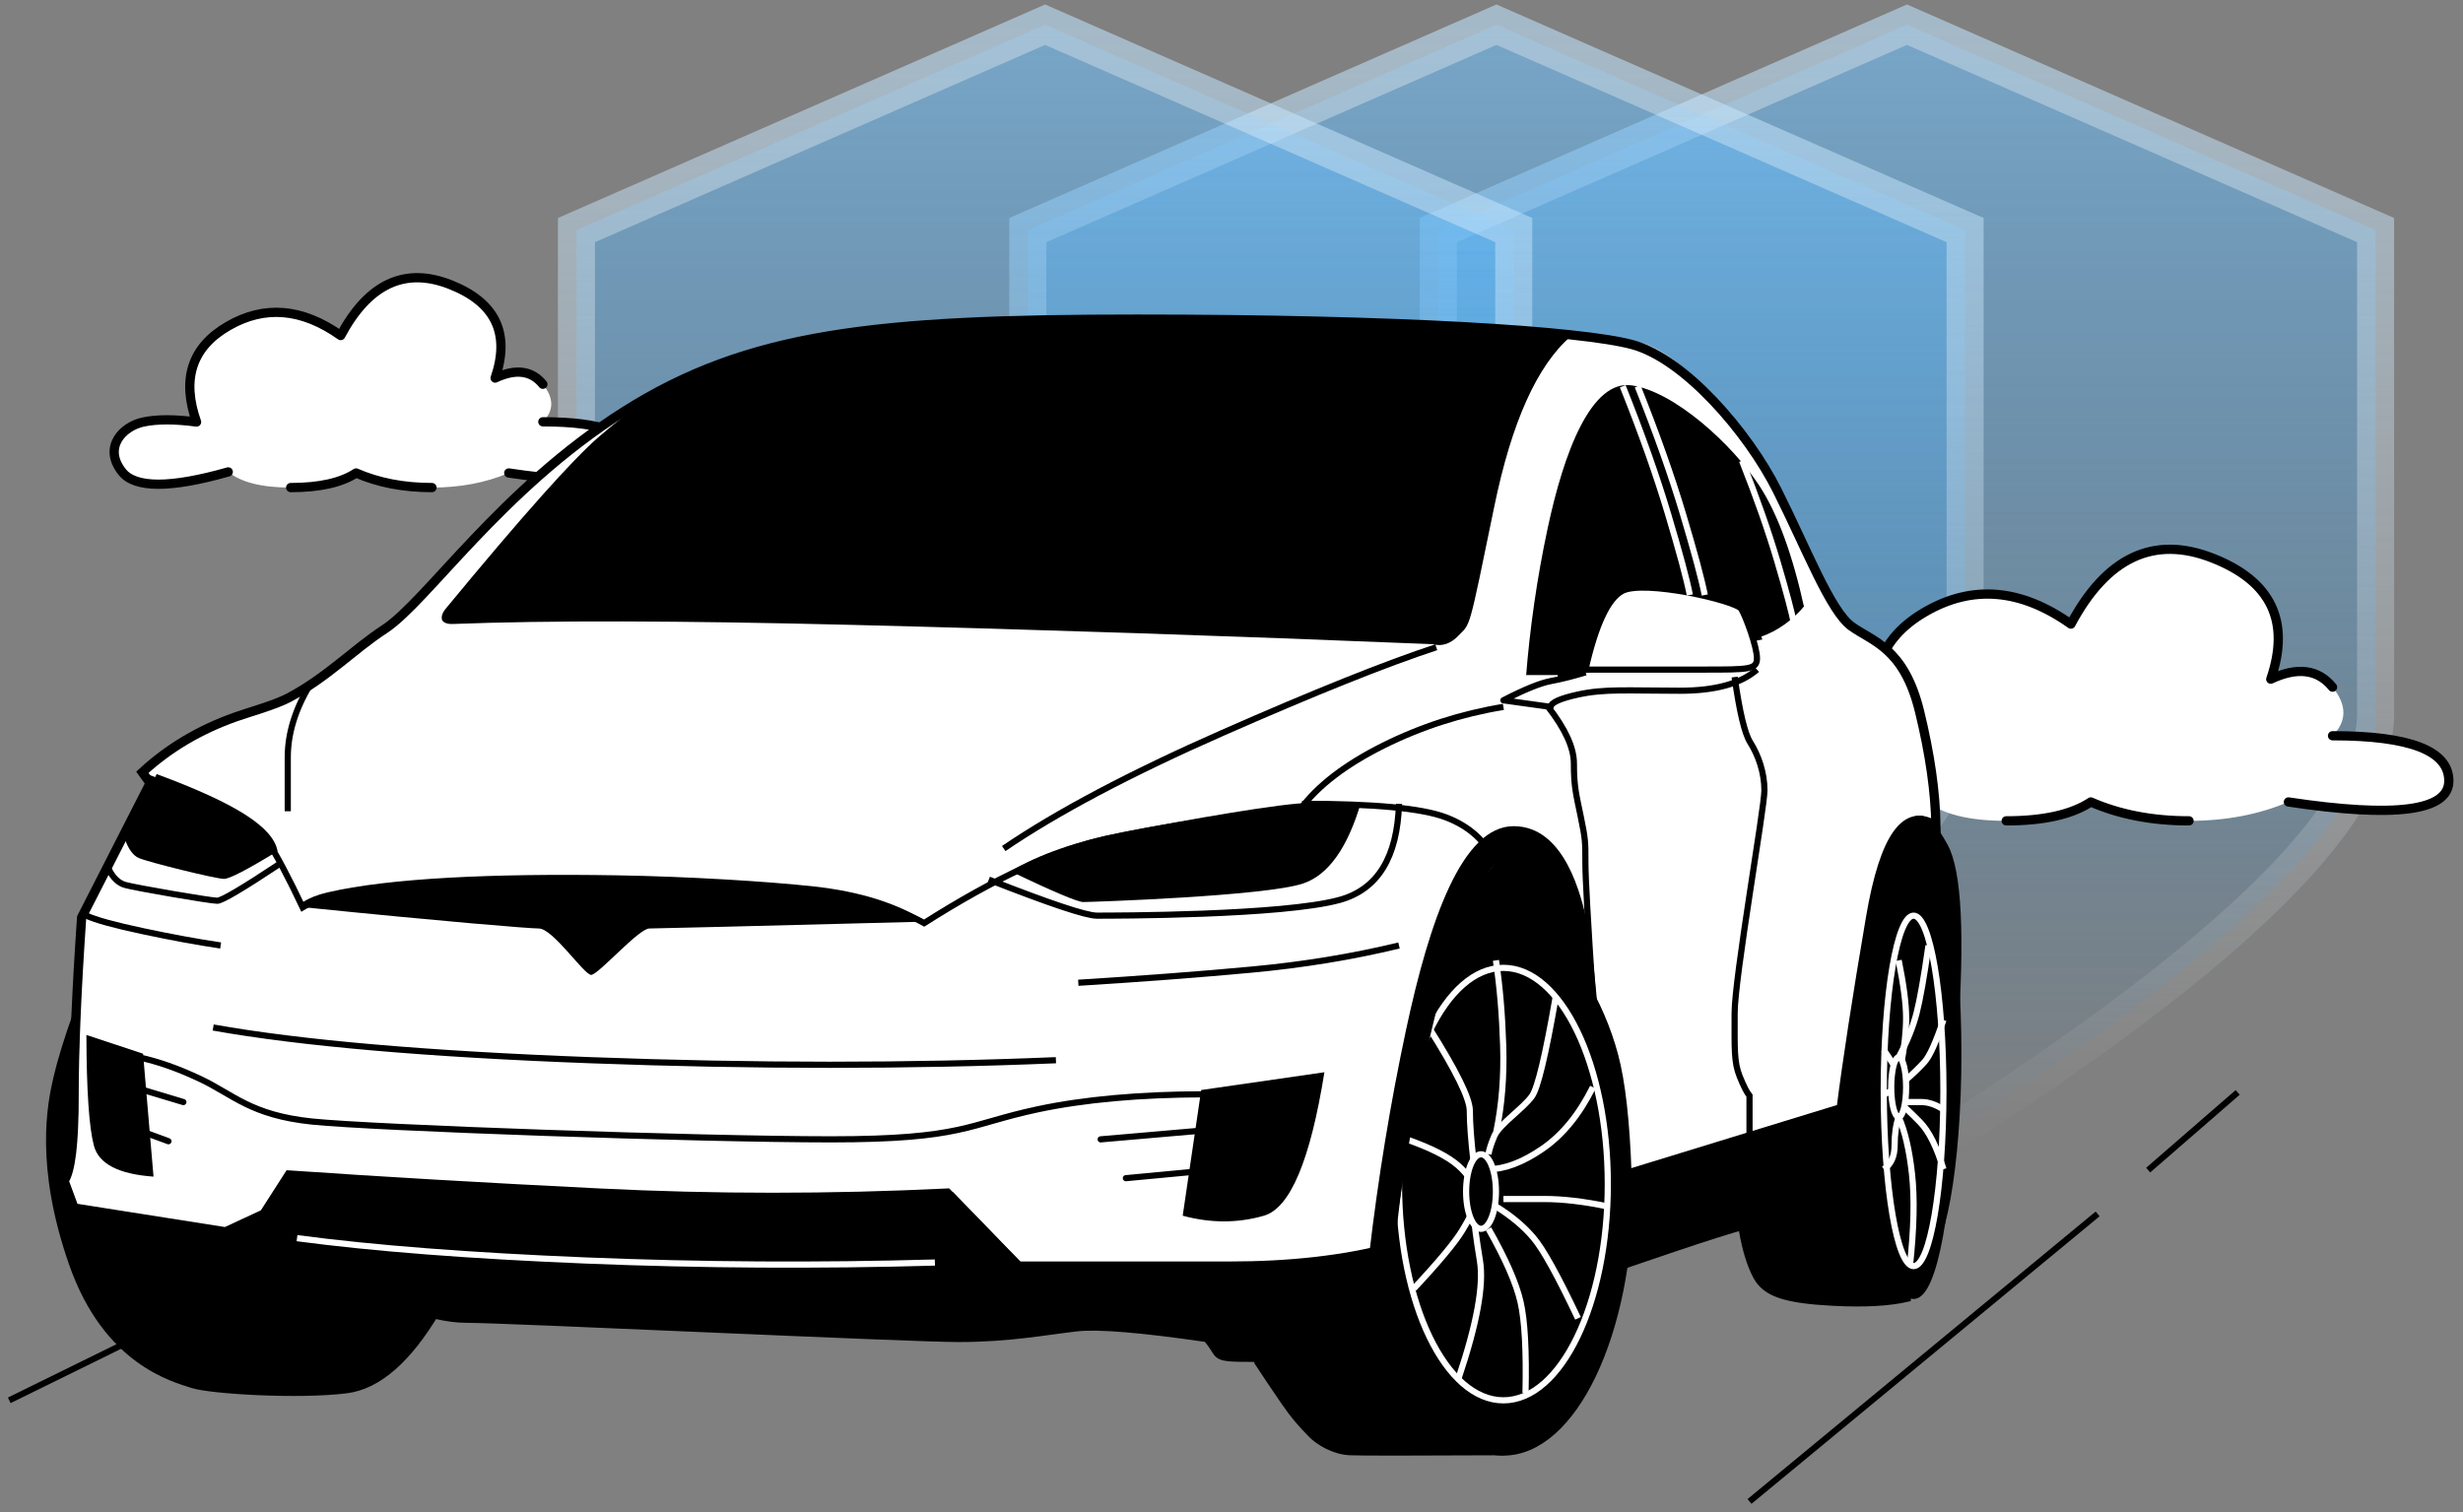 <?xml version="1.0" encoding="UTF-8"?>
<svg width="399px" height="245px" viewBox="0 0 399 245" version="1.1" xmlns="http://www.w3.org/2000/svg" xmlns:xlink="http://www.w3.org/1999/xlink">
    <rect x="0" y="0" width="399" height="245" fill="#808080" stroke="none"/>
    <title>Group 18@1x</title>
    <defs>
        <linearGradient x1="50%" y1="0%" x2="50%" y2="100%" id="linearGradient-1">
            <stop stop-color="#72C3FF" offset="0%"></stop>
            <stop stop-color="#0D8BE7" stop-opacity="0" offset="100%"></stop>
        </linearGradient>
        <linearGradient x1="50%" y1="0%" x2="50%" y2="100%" id="linearGradient-2">
            <stop stop-color="#C1E5FF" offset="0%"></stop>
            <stop stop-color="#FFFFFF" stop-opacity="0" offset="100%"></stop>
        </linearGradient>
    </defs>
    <g id="Page-1" stroke="none" stroke-width="1" fill="none" fill-rule="evenodd">
        <g id="DGO-1280+" transform="translate(-769, -96)">
            <g id="Group-18" transform="translate(770.5, 99.278)">
                <line x1="281.916" y1="240" x2="338.309" y2="193.409" id="Path-10" stroke="#000000"></line>
                <line x1="346.5" y1="186.312" x2="361" y2="173.722" id="Path-10-Copy-2" stroke="#000000"></line>
                <line x1="0" y1="223.613" x2="90.959" y2="178.911" id="Path-10-Copy" stroke="#000000"></line>
                <g id="Group-10" opacity="0.705" transform="translate(230.618, 0.195)" fill="url(#linearGradient-1)" stroke="url(#linearGradient-2)" stroke-linecap="square" stroke-width="6">
                    <path d="M76.803,184.751 C127.417,153.153 152.724,128.982 152.724,112.237 C152.724,97.031 152.724,70.888 152.724,33.808 L76.803,0.527 L0.882,33.808 C0.882,78.635 0.882,104.778 0.882,112.237 C0.882,128.982 26.189,153.153 76.803,184.751 Z" id="Oval" opacity="0.803"></path>
                </g>
                <g id="Group-10-Copy" opacity="0.705" transform="translate(164.118, 0.195)" fill="url(#linearGradient-1)" stroke="url(#linearGradient-2)" stroke-linecap="square" stroke-width="6">
                    <path d="M76.803,184.751 C127.417,153.153 152.724,128.982 152.724,112.237 C152.724,97.031 152.724,70.888 152.724,33.808 L76.803,0.527 L0.882,33.808 C0.882,78.635 0.882,104.778 0.882,112.237 C0.882,128.982 26.189,153.153 76.803,184.751 Z" id="Oval" opacity="0.803"></path>
                </g>
                <g id="Group-10-Copy-2" opacity="0.705" transform="translate(91, 0.195)" fill="url(#linearGradient-1)" stroke="url(#linearGradient-2)" stroke-linecap="square" stroke-width="6">
                    <path d="M76.803,184.751 C127.417,153.153 152.724,128.982 152.724,112.237 C152.724,97.031 152.724,70.888 152.724,33.808 L76.803,0.527 L0.882,33.808 C0.882,78.635 0.882,104.778 0.882,112.237 C0.882,128.982 26.189,153.153 76.803,184.751 Z" id="Oval" opacity="0.803"></path>
                </g>
                <g id="Group-20" transform="translate(17, 41.722)">
                    <path d="M18.475,31.463 C9.117,34.122 3.386,34.122 1.282,31.463 C-1.874,27.474 1.385,24.079 4.718,23.376 C6.939,22.907 9.814,22.907 13.342,23.376 C10.877,16.404 12.588,11.218 18.475,7.818 C24.362,4.419 30.434,4.935 36.691,9.367 C41.177,0.978 47.089,-1.776 54.427,1.104 C61.765,3.985 64.193,9.036 61.71,16.258 C65.048,14.693 67.626,15.028 69.441,17.262 C71.257,19.496 71.257,21.524 69.441,23.345 C79.147,23.345 84,25.23 84,29.001 C84,32.771 77.306,33.649 63.917,31.635 C60.214,33.212 56.067,34 51.477,34 C46.887,34 42.788,33.212 39.182,31.635 C36.789,33.212 33.259,34 28.591,34 C23.923,34 20.551,33.154 18.475,31.463 Z" id="Path-33-Copy-3" fill="#FFFFFF"></path>
                    <path d="M18.475,31.463 C9.117,34.122 3.386,34.122 1.282,31.463 C-1.874,27.474 1.385,24.079 4.718,23.376 C6.939,22.907 9.814,22.907 13.342,23.376 C10.877,16.404 12.588,11.218 18.475,7.818 C24.362,4.419 30.434,4.935 36.691,9.367 C41.177,0.978 47.089,-1.776 54.427,1.104 C61.765,3.985 64.193,9.036 61.71,16.258 C65.048,14.693 67.626,15.028 69.441,17.262 M69.441,23.345 C79.147,23.345 84,25.23 84,29.001 C84,32.771 77.306,33.649 63.917,31.635 M51.477,34 C46.887,34 42.788,33.212 39.182,31.635 C36.789,33.212 33.259,34 28.591,34" id="Shape" stroke="#000000" stroke-width="1.5" stroke-linecap="round" stroke-linejoin="round"></path>
                </g>
                <g id="Group-20-Copy" transform="translate(286.5, 85.722)">
                    <path d="M23.909,40.717 C11.799,44.158 4.382,44.158 1.659,40.717 C-2.425,35.554 1.793,31.161 6.105,30.251 C8.98,29.644 12.7,29.644 17.266,30.251 C14.077,21.228 16.291,14.517 23.909,10.118 C31.527,5.718 39.385,6.386 47.482,12.122 C53.288,1.266 60.939,-2.298 70.435,1.429 C79.931,5.156 83.073,11.693 79.859,21.04 C84.18,19.015 87.516,19.448 89.865,22.339 C92.215,25.23 92.215,27.854 89.865,30.211 C102.426,30.211 108.706,32.651 108.706,37.53 C108.706,42.41 100.043,43.546 82.716,40.939 C77.924,42.98 72.557,44 66.617,44 C60.677,44 55.373,42.98 50.706,40.939 C47.61,42.98 43.041,44 37,44 C30.959,44 26.596,42.906 23.909,40.717 Z" id="Path-33-Copy-3" fill="#FFFFFF"></path>
                    <path d="M23.909,40.717 C11.799,44.158 4.382,44.158 1.659,40.717 C-2.425,35.554 1.793,31.161 6.105,30.251 C8.98,29.644 12.7,29.644 17.266,30.251 C14.077,21.228 16.291,14.517 23.909,10.118 C31.527,5.718 39.385,6.386 47.482,12.122 C53.288,1.266 60.939,-2.298 70.435,1.429 C79.931,5.156 83.073,11.693 79.859,21.04 C84.18,19.015 87.516,19.448 89.865,22.339 M89.865,30.211 C102.426,30.211 108.706,32.651 108.706,37.53 C108.706,42.41 100.043,43.546 82.716,40.939 M66.617,44 C60.677,44 55.373,42.98 50.706,40.939 C47.61,42.98 43.041,44 37,44" id="Shape" stroke="#000000" stroke-width="1.5" stroke-linecap="round" stroke-linejoin="round"></path>
                </g>
                <g id="Group-17" transform="translate(161, 139.722) scale(-1, 1) translate(-161, -139.722) translate(5.5, 47.222)">
                    <ellipse id="Oval" stroke="#000000" fill="#000000" cx="74.453" cy="121.873" rx="20.539" ry="42.89"></ellipse>
                    <ellipse id="Oval-Copy-14" stroke="#000000" fill="#000000" cx="74.453" cy="141.959" rx="20.539" ry="42.89"></ellipse>
                    <ellipse id="Oval-Copy-5" stroke="#FFFFFF" fill="#000000" cx="74.453" cy="141.355" rx="16.914" ry="35.037"></ellipse>
                    <path d="M8.947,159.918 C11.934,160.623 15.979,160.843 21.083,160.576 C28.738,160.176 31.972,159.129 33.469,156.388 C34.467,154.562 35.241,152.075 35.792,148.93 L14.629,95.445 L8.004,129.969 L8.947,159.918 Z" id="Path-128" stroke="#000000" fill="#000000"></path>
                    <ellipse id="Oval" stroke="#000000" fill="#000000" cx="8.004" cy="126.253" rx="6.041" ry="33.224"></ellipse>
                    <ellipse id="Oval-Copy-17" stroke="#000000" fill="#000000" cx="6.796" cy="120.212" rx="6.041" ry="33.224"></ellipse>
                    <ellipse id="Oval-Copy-6" stroke="#FFFFFF" fill="#000000" cx="8.004" cy="126.253" rx="4.833" ry="28.392"></ellipse>
                    <path d="M247.22,162.033 C251.867,169.856 256.741,174.095 261.844,174.749 C269.498,175.73 283.962,174.877 286.883,173.896 C289.805,172.914 300.716,170.274 306.312,154.302 C311.908,138.329 309.812,128.344 308.864,124.214 C308.233,121.46 307.141,117.911 305.587,113.567" id="Path-129" stroke="#000000" fill="#000000"></path>
                    <path d="M92.576,162.545 C93.448,164.461 94.204,165.742 94.842,166.39 C95.48,167.038 96.199,167.861 96.999,168.857 L98.371,170.351 C107.279,169.889 113.07,169.658 115.744,169.658 C119.754,169.658 120.486,169.534 121.192,168.358 C121.663,167.575 122.124,166.938 122.575,166.448 C133.132,164.909 140.119,164.333 143.536,164.72 C148.661,165.3 154.464,166.448 162.681,166.448 C170.897,166.448 235.919,163.332 242.444,163.332 C248.969,163.332 255.238,159.469 261.158,159.469 C265.105,159.469 269.523,159.469 274.413,159.469 C275.685,161.15 276.608,161.991 277.182,161.991 C278.043,161.991 295.815,161.197 296.908,161.197 C298.002,161.197 303.002,155.734 304.029,152.842 C304.714,150.914 305.511,148.657 306.42,146.072 C300.532,141.453 286.64,138.533 264.745,137.312 C231.902,135.48 163.409,136.85 156.181,141.285 C148.954,145.721 136.14,152.054 123.933,152.054 C115.795,152.054 105.711,150.925 93.682,148.668 L92.576,162.545 Z" id="Path-124" stroke="#000000" fill="#000000"></path>
                    <path d="M93.482,152.04 C99.852,153.69 107.967,154.515 117.827,154.515 C127.686,154.515 139.116,154.515 152.115,154.515 L163.619,142.663 C182.602,143.588 201.408,143.588 220.037,142.663 C238.666,141.738 255.472,140.76 270.455,139.728 L274.51,146.051 L280.758,148.947 L305.341,145.075 L306.97,140.674 C305.884,139.133 305.341,134.586 305.341,127.033 C305.341,119.48 304.931,109.774 304.112,97.915 L292.994,76.112 L294.259,74.351 C289.994,70.423 284.96,67.432 279.158,65.376 C276.888,64.572 272.686,63.42 270.455,62.227 C264.134,58.848 260.029,54.429 254.958,51.121 C248.096,46.645 236.129,28.435 216.017,15.733 C195.904,3.032 175.373,0.789 132.861,0.789 C90.348,0.789 60.805,2.673 52.422,4.933 C44.039,7.192 33.775,21.169 28.981,30.752 C24.188,40.336 21.965,48.659 18.549,51.121 C15.133,53.583 9.466,53.652 6.934,64.001 C5.246,70.901 4.395,77.204 4.38,82.909 C8.415,79.822 11.546,84.824 13.775,97.915 C16.003,111.006 17.595,121.348 18.549,128.942 L53.689,139.728 C53.977,131.172 54.704,124.714 55.869,120.355 C57.035,115.997 58.864,111.749 61.357,107.613 C62.4,94.284 65.563,87.179 70.846,86.299 C74.293,85.725 80.163,92.693 85.538,111.535 C87.445,118.221 90.094,131.723 93.482,152.04 Z" id="Mask" fill="#FFFFFF"></path>
                    <path d="M63.513,3.975 C68.982,8.697 73.121,17.898 75.93,31.576 C80.145,52.094 79.753,50.419 81.699,52.458 C82.997,53.816 84.4,54.289 85.909,53.874 C118.739,52.534 150.098,51.492 179.989,50.748 C207.828,50.055 229.39,50.007 244.677,50.605 C245.803,50.649 246.376,50.199 246.424,49.817 C246.472,49.435 246.472,48.943 245.751,48.07 C233.469,33.181 225.196,23.901 220.932,20.227 C216.418,16.338 212.319,13.403 208.634,11.423 C198.309,7.614 188.761,4.959 179.989,3.459 C174.505,2.521 150.429,0.839 121.455,1.208 C109.873,1.356 90.559,2.278 63.513,3.975 Z" id="Path-116" fill="#000000"></path>
                    <path d="M97.549,79.592 C99.714,86.908 102.819,91.258 106.866,92.639 C112.935,94.711 141.192,95.654 142.525,95.654 C143.414,95.654 147.345,93.993 154.317,90.67 C149.596,87.903 143.564,85.804 136.222,84.372 C125.208,82.224 110.081,79.592 105.805,79.592 C102.954,79.592 100.202,79.592 97.549,79.592 Z" id="Path-110" fill="#000000"></path>
                    <path d="M167.946,98.826 C196.715,99.569 211.671,99.941 212.813,99.941 C214.527,99.941 221.093,107.459 222.235,107.459 C223.377,107.459 228.429,99.941 230.707,99.941 C232.191,99.941 245.795,98.845 269.058,96.471 C269.123,96.464 269.022,96.139 269.058,96.116 C269.165,96.047 269.094,95.88 268.843,95.616 C267.852,94.977 266.558,94.471 264.962,94.098 C255.015,91.775 238.126,90.989 217.941,91.328 C206.623,91.518 193.784,92.293 186.098,93.136 C178.71,93.948 172.659,95.844 167.946,98.826 Z" id="Path-107" fill="#000000"></path>
                    <path d="M273.04,87.409 C277.934,90.406 280.824,91.905 281.71,91.905 C283.039,91.905 294.087,89.165 295.519,88.523 C296.473,88.096 297.24,87.025 297.82,85.311 L292.62,74.923 C286.16,77.311 281.361,79.511 278.225,81.522 C275.089,83.532 273.36,85.494 273.04,87.409 Z" id="Path-112" fill="#000000"></path>
                    <path d="M32.506,53.118 C31.142,52.642 29.841,51.96 28.603,51.075 C27.365,50.189 26.238,49.134 25.223,47.909 C27.14,39.185 29.568,32.558 32.506,28.027 C36.913,21.231 46.491,12.437 53.614,11.448 C60.736,10.46 65.178,22.884 67.757,34.922 C69.477,42.948 70.661,51.102 71.31,59.384 L65.654,59.384" id="Path" stroke="#FFFFFF" fill="#000000"></path>
                    <path d="M92.866,151.708 C100.333,153.666 108.987,154.645 118.829,154.645 C128.67,154.645 140.079,154.645 153.055,154.645 L164.538,142.815 C183.487,143.738 202.258,143.738 220.853,142.815 C239.448,141.892 256.224,140.915 271.18,139.886 L275.227,146.197 L281.464,149.088 L306.002,145.223 L307.629,140.83 C306.544,139.292 306.002,134.753 306.002,127.215 C306.002,119.676 305.593,109.988 304.775,98.152 L293.677,76.389 L294.94,74.632 C290.683,70.711 285.658,67.725 279.867,65.674 C277.601,64.871 273.407,63.721 271.18,62.531 C264.87,59.158 260.773,54.747 255.71,51.446 C248.861,46.978 236.916,28.802 216.84,16.124 C196.764,3.447 176.271,1.208 133.836,1.208 C91.4,1.208 61.91,3.089 53.542,5.344 C45.175,7.599 34.867,19.43 30.082,28.996 C25.297,38.561 21.478,48.521 18.068,50.979 C14.658,53.436 9.563,54.447 7.036,64.777 C5.351,71.663 4.466,77.859 4.38,83.363 C9.213,80.156 12.742,85.085 14.966,98.152 C17.19,111.218 18.779,121.541 19.731,129.12 L54.807,139.886 C55.095,131.346 55.821,124.9 56.984,120.55 C58.147,116.199 59.943,112.261 62.371,108.735 C63.473,94.828 66.66,87.436 71.933,86.558 C75.375,85.984 81.233,92.94 86.599,111.746 C88.503,118.419 90.592,131.74 92.866,151.708 Z" id="Path-101-Copy" stroke="#000000" stroke-width="1.5"></path>
                    <path d="M74.453,64.033 C81.275,65.154 87.757,67.245 93.897,70.305 C100.038,73.366 104.516,76.799 107.329,80.604 C120.179,82.023 130.677,83.628 138.823,85.421 C146.968,87.213 156.792,91.763 168.295,99.069 C176.455,94.47 194.104,92.171 221.242,92.171 C248.381,92.171 264.292,93.619 268.975,96.516 C271.245,91.699 273.21,88.001 274.87,85.421 C276.53,82.841 283.019,79.501 294.339,75.4" id="Path-102" stroke="#000000"></path>
                    <path d="M75.661,89.404 C77.2,85.885 79.908,83.392 83.788,81.924 C87.668,80.456 95.43,79.728 107.073,79.739" id="Path-108" stroke="#000000"></path>
                    <path d="M91.367,79.739 C91.63,88.404 94.822,93.59 100.944,95.299 C110.128,97.861 137.742,97.861 140.325,97.861 C142.047,97.861 147.877,95.914 157.816,92.02" id="Path-109" stroke="#000000"></path>
                    <path d="M272.592,89.404 C278.655,93.431 282.061,95.445 282.81,95.445 C283.933,95.445 296.094,93.352 297.719,92.888 C298.802,92.579 299.689,91.733 300.38,90.351" id="Path-111" stroke="#000000"></path>
                    <path d="M123.409,126.114 L126.404,146.478 C121.878,147.702 117.492,147.702 113.245,146.478 C108.999,145.254 105.733,137.505 103.449,123.233 L123.409,126.114 Z" id="Path-113" fill="#000000"></path>
                    <path d="M294.823,120.231 L304.004,117.192 C303.976,126.213 303.571,132.194 302.788,135.134 C302.006,138.074 298.787,139.745 293.131,140.147 L294.823,120.231 Z" id="Path-114" fill="#000000"></path>
                    <path d="M122.78,126.804 C133.337,126.824 142.388,127.639 149.934,129.248 C161.253,131.661 161.926,134.106 183.406,134.106 C204.887,134.106 257.589,132.248 267.475,131.218 C277.361,130.188 280.153,126.887 285.545,124.332 C289.14,122.629 292.474,121.457 295.547,120.816" id="Path-115" stroke="#000000"></path>
                    <path d="M61.163,57.992 C59.525,50.769 57.546,46.525 55.226,45.259 C51.748,43.361 36.695,46.811 35.904,48.18 C35.113,49.548 33.376,54.309 33.376,56.151 C33.376,57.992 34.646,57.992 42.093,57.992 C47.057,57.992 53.414,57.992 61.163,57.992 Z" id="Path-117" stroke="#000000" fill="#FFFFFF"></path>
                    <path d="M33.376,57.992 C35.983,60.276 40.141,61.418 45.851,61.418 C54.415,61.418 57.982,61.083 62.335,62.026 C65.236,62.655 66.723,63.324 66.796,64.033 L74.453,62.969 C71.027,61.205 68.475,60.168 66.796,59.857 C65.118,59.545 63.23,59.074 61.132,58.442" id="Path-118" stroke="#000000" stroke-linejoin="round"></path>
                    <path d="M55.122,12.082 C52.085,19.674 49.637,26.574 47.781,32.78 C45.924,38.986 44.746,43.363 44.249,45.91" id="Path-119" stroke="#FFFFFF"></path>
                    <path d="M52.706,12.082 C49.668,19.674 47.221,26.574 45.364,32.78 C43.507,38.986 42.33,43.363 41.833,45.91" id="Path-119-Copy" stroke="#FFFFFF"></path>
                    <path d="M35.792,24.163 C33.429,30.129 31.526,35.55 30.081,40.426 C28.637,45.302 27.722,48.741 27.335,50.743" id="Path-119-Copy-2" stroke="#FFFFFF"></path>
                    <path d="M36.995,59.2 C36.202,64.839 35.364,68.359 34.482,69.76 C33.159,71.86 32.167,74.652 32.167,77.56 C32.167,80.468 36.995,107.866 36.995,113.683 C36.995,119.499 37.111,121.571 36.172,123.911 C35.546,125.471 35.016,126.513 34.584,127.036 L34.584,134.106" id="Path-121" stroke="#000000"></path>
                    <path d="M67.204,64.033 C64.423,67.61 63.032,70.665 63.032,73.195 C63.032,76.991 62.681,78.123 61.925,81.811 C61.169,85.498 61.169,85.826 61.169,89.363 C61.169,91.721 60.765,98.983 59.955,111.151" id="Path-122" stroke="#000000"></path>
                    <path d="M74.453,184.793 C89.403,184.868 97.7,184.868 99.341,184.793 C101.804,184.682 104.322,183.259 105.639,181.9 C107.421,180.06 108.349,179.026 109.959,176.687 C111.615,174.28 113.07,172.116 114.322,170.195 L92.16,160.686 C85.824,172.318 81.563,179.021 79.378,180.793 C77.193,182.565 75.551,183.899 74.453,184.793 Z" id="Path-123" stroke="#000000" fill="#000000" stroke-linejoin="round"></path>
                    <line x1="139.694" y1="134.106" x2="111.906" y2="131.69" id="Path-125" stroke="#000000" stroke-linecap="round"></line>
                    <line x1="135.607" y1="140.396" x2="113.718" y2="138.335" id="Path-125-Copy" stroke="#000000" stroke-linecap="round"></line>
                    <line x1="288.298" y1="128.065" x2="300.38" y2="124.441" id="Path-126" stroke="#000000" stroke-linecap="round"></line>
                    <line x1="290.714" y1="134.41" x2="299.776" y2="131.086" id="Path-126-Copy" stroke="#000000" stroke-linecap="round"></line>
                    <path d="M55.122,154.645 C41.946,150.107 34.756,147.837 33.552,147.837 C31.747,147.837 26.14,147.837 23.969,147.837 C21.798,147.837 18.413,137.848 17.389,132.937 C16.365,128.027 11.873,98.032 10.689,94.112 C9.505,90.193 7.752,86.614 6.168,86.614 C4.585,86.614 1.367,96.053 1.367,106.218 C1.367,112.995 1.367,116.874 1.367,117.855 C0.19,101.066 0.711,90.653 2.931,86.614 C6.26,80.556 8.215,80.177 12.027,88.556 C14.569,94.143 16.825,107.671 18.796,129.141 L54.071,139.797 L55.122,154.645 Z" id="Path-127" stroke="#000000" fill="#000000"></path>
                    <path d="M65.996,111.151 C67.614,120.464 68.886,125.778 69.811,127.093 C71.199,129.066 75.13,131.676 75.923,133.562 C76.451,134.819 76.767,135.806 76.869,136.522" id="Path-130" stroke="#FFFFFF"></path>
                    <path d="M75.661,105.11 C75.035,109.289 74.644,113.883 74.488,118.892 C74.331,123.902 74.704,128.571 75.605,132.898" id="Path-131" stroke="#FFFFFF"></path>
                    <path d="M86.535,115.984 C82.106,122.984 79.892,127.483 79.892,129.48 C79.892,131.477 79.69,134.227 79.286,137.731" id="Path-132" stroke="#FFFFFF"></path>
                    <path d="M59.955,125.649 C62.157,130.075 64.869,133.397 68.09,135.613 C71.311,137.83 74.238,138.939 76.869,138.939" id="Path-133" stroke="#FFFFFF"></path>
                    <path d="M57.539,144.98 C61.396,144.174 64.833,143.771 67.852,143.771 C70.871,143.771 73.071,143.771 74.453,143.771" id="Path-134" stroke="#FFFFFF"></path>
                    <path d="M62.371,163.102 C65.584,156.298 67.983,151.957 69.569,150.079 C71.155,148.2 73.185,146.501 75.661,144.98" id="Path-135" stroke="#FFFFFF"></path>
                    <path d="M70.87,175.184 C70.717,168.381 70.986,163.469 71.677,160.45 C72.369,157.43 74.1,153.482 76.869,148.604" id="Path-136" stroke="#FFFFFF"></path>
                    <path d="M81.702,172.767 C78.759,164.019 77.608,157.695 78.25,153.794 C78.891,149.894 79.211,147.358 79.211,146.188" id="Path-137" stroke="#FFFFFF"></path>
                    <path d="M88.951,158.269 C84.919,153.956 82.3,150.806 81.094,148.819 C79.888,146.832 79.286,145.552 79.286,144.98" id="Path-138" stroke="#FFFFFF"></path>
                    <path d="M90.159,134.106 C86.223,135.482 83.427,136.9 81.77,138.361 C80.114,139.823 79.286,141.224 79.286,142.563" id="Path-139" stroke="#FFFFFF"></path>
                    <ellipse id="Oval-Copy-5" stroke="#FFFFFF" fill="#000000" cx="78.078" cy="142.563" rx="2.416" ry="6.041"></ellipse>
                    <path d="M5.588,102.694 C6.307,107.767 6.953,111.421 7.524,113.656 C8.096,115.891 9.061,118.278 10.42,120.816" id="Path-140" stroke="#FFFFFF"></path>
                    <path d="M3.171,114.776 C4.385,118.391 5.41,120.657 6.246,121.573 C7.081,122.49 8.07,123.445 9.212,124.441" id="Path-141" stroke="#FFFFFF"></path>
                    <path d="M3.171,129.273 C4.413,128.468 5.593,128.065 6.712,128.065 C7.832,128.065 9.068,128.065 10.42,128.065" id="Path-142" stroke="#FFFFFF"></path>
                    <path d="M3.171,138.939 C4.243,135.336 5.514,132.788 6.984,131.295 C8.454,129.802 9.6,128.726 10.42,128.065" id="Path-143" stroke="#FFFFFF"></path>
                    <path d="M8.602,154.645 C7.94,148.578 7.828,143.593 8.265,139.687 C8.703,135.782 9.421,132.713 10.42,130.482" id="Path-144" stroke="#FFFFFF"></path>
                    <path d="M12.837,138.939 C11.663,138.171 11.077,136.88 11.077,135.068 C11.077,133.256 10.858,131.727 10.42,130.482" id="Path-145" stroke="#FFFFFF"></path>
                    <path d="M10.42,105.11 C9.615,109.097 9.212,112.195 9.212,114.404 C9.212,116.613 9.487,119.153 10.038,122.024" id="Path-146" stroke="#FFFFFF"></path>
                    <line x1="12.837" y1="119.608" x2="10.42" y2="123.233" id="Path-147" stroke="#FFFFFF"></line>
                    <line x1="12.837" y1="126.853" x2="10.42" y2="125.653" id="Path-148" stroke="#FFFFFF"></line>
                    <ellipse id="Oval-Copy-5" stroke="#FFFFFF" fill="#000000" cx="10.42" cy="125.649" rx="1.208" ry="4.833"></ellipse>
                    <path d="M85.327,54.367 C93.504,57.054 105.05,61.681 119.964,68.248 C134.878,74.816 146.69,81.062 155.4,86.988" id="Path-149" stroke="#000000"></path>
                    <path d="M267.759,60.408 C270.176,64.414 271.384,68.344 271.384,72.196 C271.384,76.048 271.384,78.965 271.384,80.947" id="Path-150" stroke="#000000"></path>
                    <path d="M91.367,102.694 C98.924,104.521 106.864,105.823 115.187,106.598 C123.51,107.373 132.887,108.085 143.318,108.735" id="Path-151" stroke="#000000"></path>
                    <path d="M304.004,97.861 C302.542,98.549 299.499,99.386 294.873,100.373 C290.247,101.36 286.041,102.133 282.257,102.694" id="Path-152" stroke="#000000"></path>
                    <path d="M146.943,121.283 C170.708,122.272 195.834,122.272 222.322,121.283 C248.81,120.294 269.191,118.528 283.465,115.984" id="Path-153" stroke="#000000"></path>
                    <path d="M166.53,153.164 C185.502,154.036 204.364,154.254 223.117,153.818 C241.869,153.382 257.471,152.449 269.92,151.017" id="Path-101" stroke="#FFFFFF" transform="translate(218.225, 152.526) rotate(-1) translate(-218.225, -152.526) "></path>
                    <path d="M60.866,99.069 C61.835,94.694 64.481,83.363 72.798,83.363 C81.115,83.363 86.415,98.536 90.217,116.335 C92.752,128.202 94.746,140.352 96.2,152.788 L92.576,152.788 C90.121,135.832 87.758,122.884 85.485,113.942 C83.213,105 80.09,96.841 76.116,89.466 C73.904,85.398 70.742,85.398 66.629,89.466 C64.234,91.835 63.011,99.611 61.901,105.735 C61.371,108.664 60.729,112.848 59.976,118.286 L58.747,118.135 C59.514,108.341 60.22,101.986 60.866,99.069 Z" id="Path-155" fill="#000000"></path>
                </g>
            </g>
        </g>
    </g>
</svg>